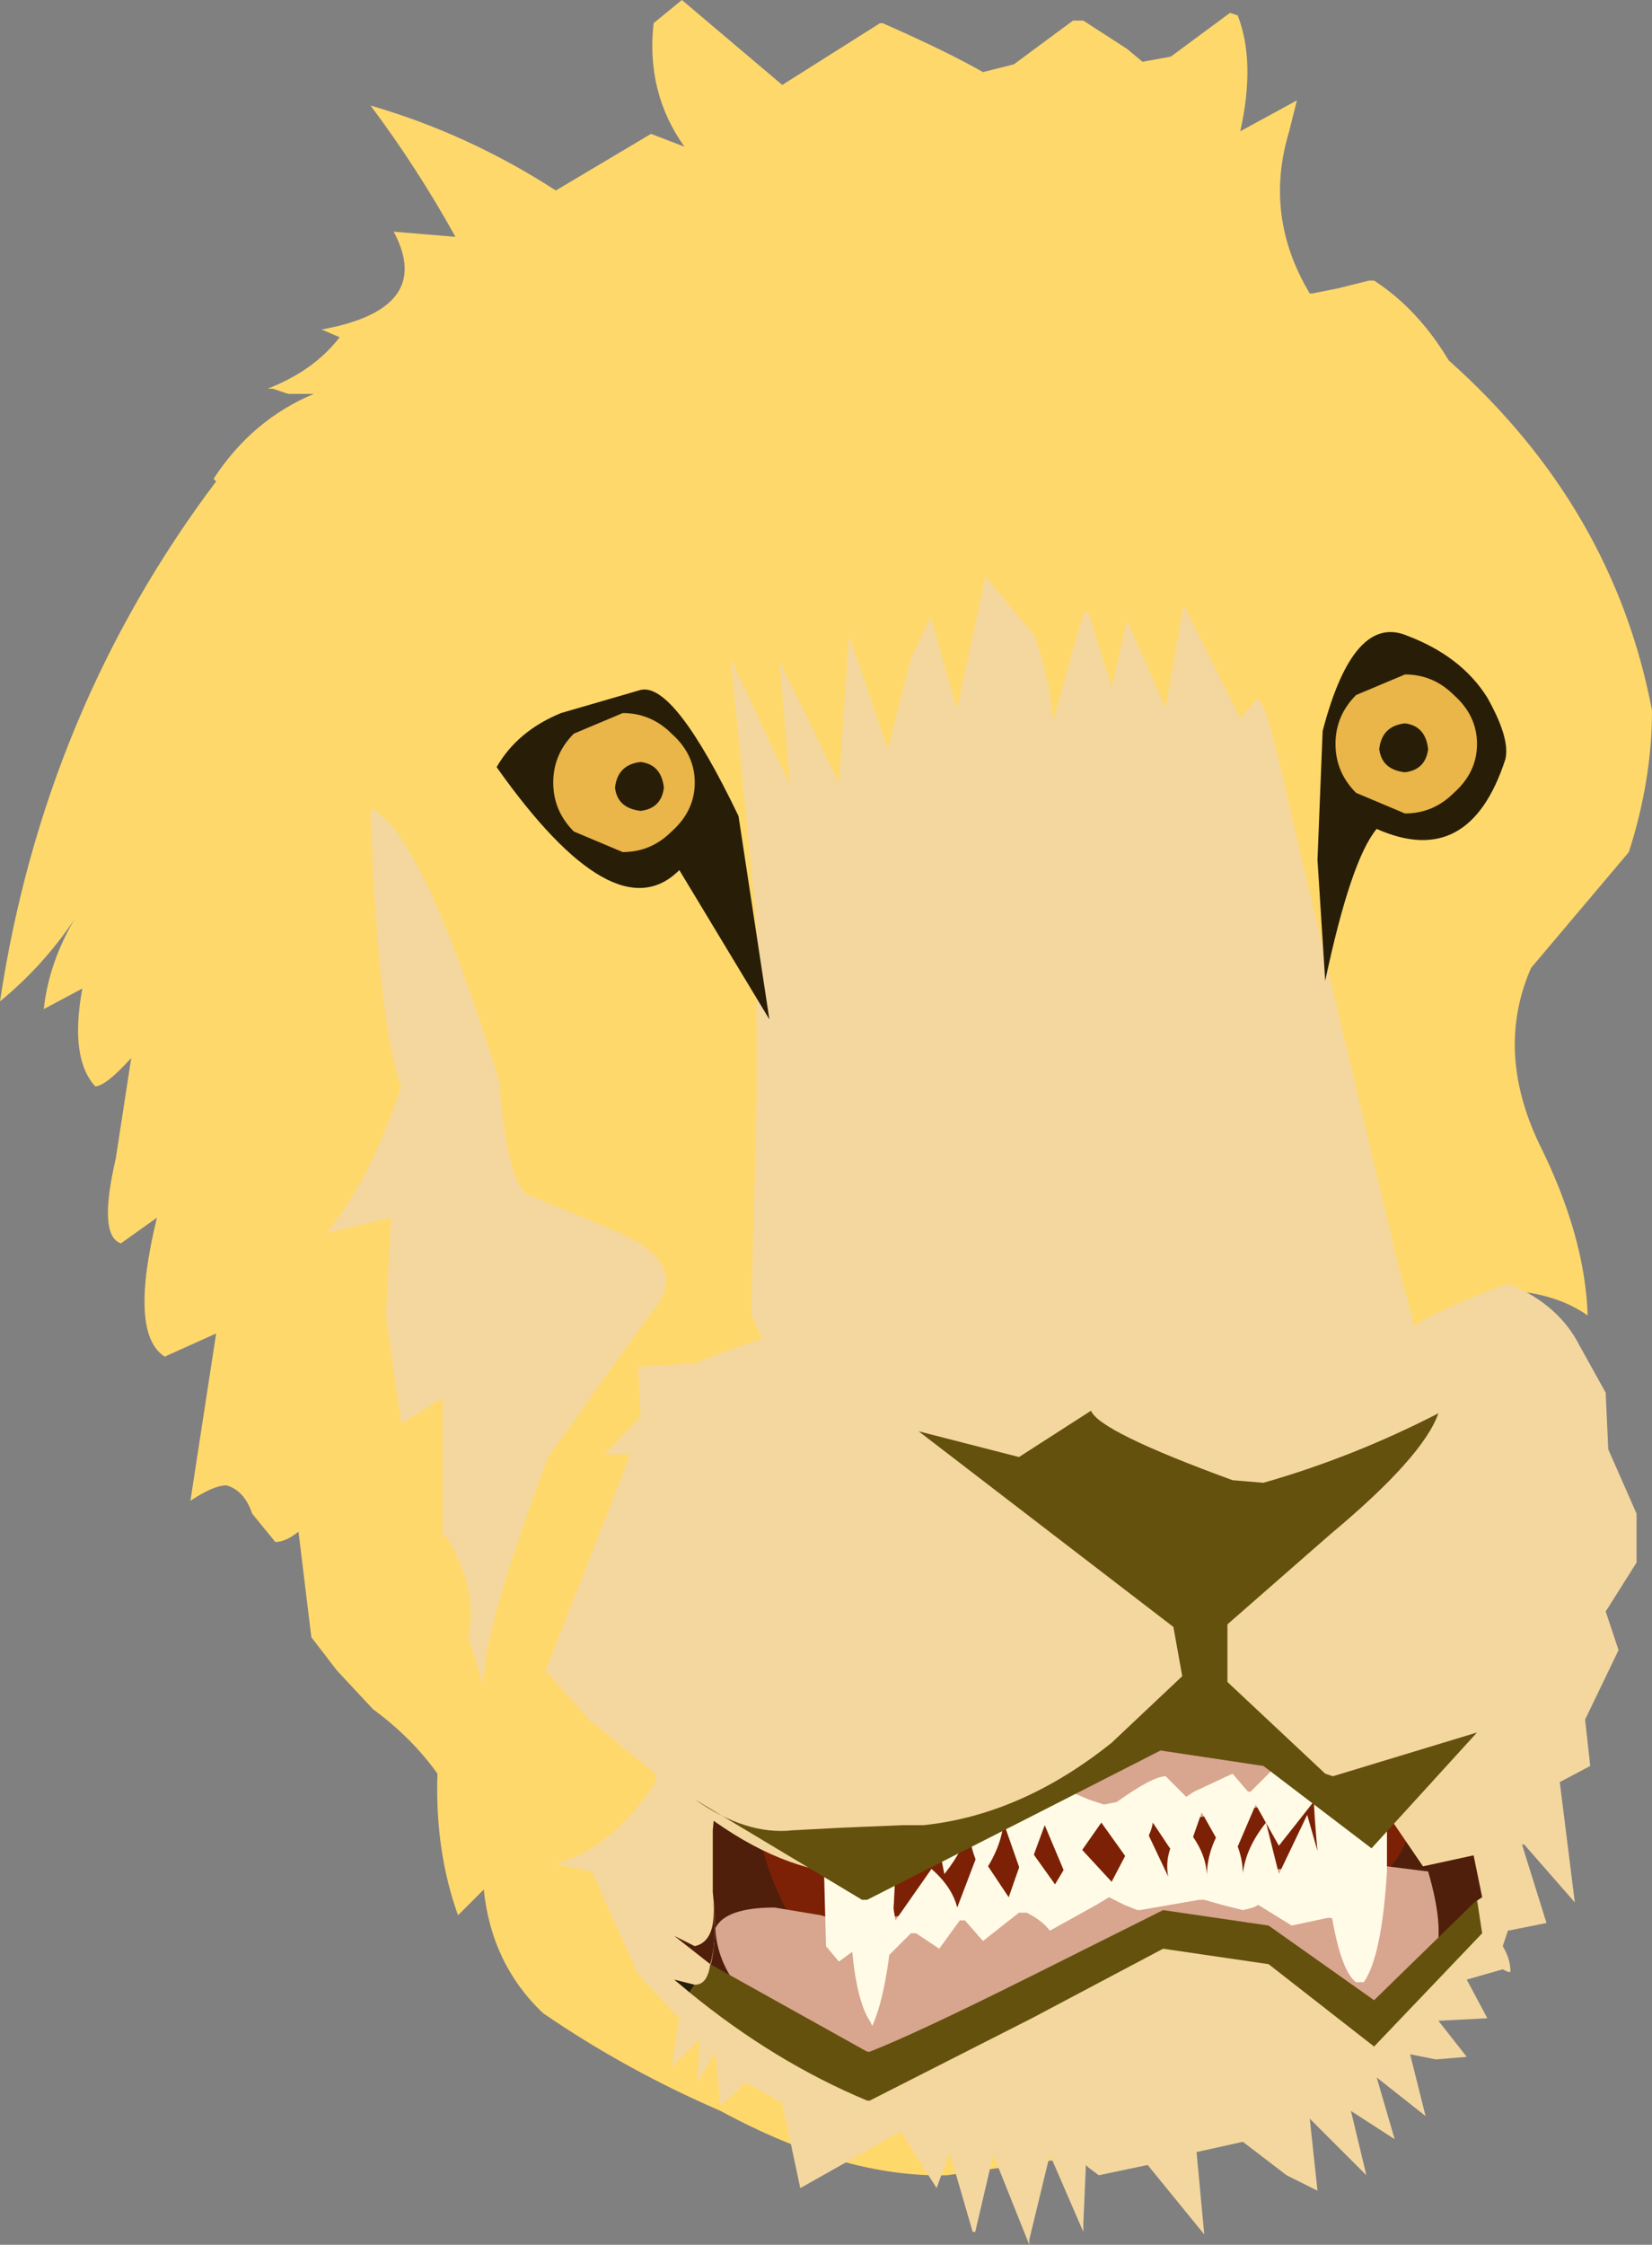 <?xml version="1.0" encoding="UTF-8" standalone="no"?>
<svg xmlns:xlink="http://www.w3.org/1999/xlink" height="43.6px" width="32.1px" xmlns="http://www.w3.org/2000/svg">
  <rect width="100%" height="100%" fill="#808080" stroke="none"/>
  <g transform="matrix(1.0, 0.0, 0.0, 1.0, 180.8, -22.85)">
    <path d="M-154.8 28.45 L-154.2 28.3 -154.1 28.3 Q-153.25 28.85 -152.65 29.85 -149.45 32.7 -148.7 36.65 -148.7 38.0 -149.15 39.4 L-151.05 41.65 Q-151.75 43.25 -150.9 45.05 -150.0 46.85 -149.95 48.4 -150.45 48.05 -151.15 47.95 L-150.6 49.45 -150.9 49.35 -150.35 52.3 -149.75 55.65 -150.7 54.65 -150.85 56.25 Q-151.1 59.4 -152.8 61.7 -155.6 63.85 -159.2 64.65 L-162.4 65.1 Q-164.4 65.15 -166.8 63.85 -168.65 63.05 -170.25 61.95 -171.25 61.0 -171.4 59.55 L-171.9 60.05 Q-172.35 58.8 -172.3 57.3 -172.8 56.6 -173.55 56.05 L-174.25 55.3 -174.75 54.65 -175.0 52.6 Q-175.25 52.8 -175.45 52.8 L-175.9 52.25 Q-176.05 51.8 -176.4 51.7 -176.65 51.7 -177.1 52.0 L-176.6 48.75 -177.6 49.2 Q-178.3 48.75 -177.75 46.5 L-178.45 47.0 Q-178.9 46.85 -178.55 45.35 L-178.25 43.4 Q-178.75 43.95 -178.95 43.95 -179.45 43.4 -179.2 42.05 L-179.95 42.45 Q-179.85 41.55 -179.35 40.7 -179.95 41.6 -180.8 42.3 -179.95 36.65 -176.6 32.2 L-176.65 32.15 Q-175.9 31.0 -174.7 30.5 L-174.9 30.5 -175.2 30.5 -175.5 30.4 -175.6 30.4 Q-174.7 30.05 -174.2 29.4 L-174.55 29.25 Q-172.35 28.85 -173.15 27.35 L-171.95 27.45 Q-172.7 26.1 -173.6 24.9 -171.7 25.45 -170.0 26.55 L-168.15 25.45 -167.5 25.7 Q-168.25 24.65 -168.1 23.3 L-167.55 22.85 -165.6 24.5 -163.7 23.3 -163.65 23.3 Q-162.4 23.85 -161.7 24.25 L-161.1 24.1 -159.95 23.25 -159.75 23.25 -158.9 23.8 -158.6 24.05 -158.05 23.95 -156.9 23.1 -156.75 23.15 Q-156.4 24.05 -156.7 25.4 L-155.6 24.8 -155.75 25.4 Q-156.25 27.05 -155.35 28.55 L-155.3 28.55 -154.8 28.45" fill="#ffd86c" fill-rule="evenodd" stroke="none"/>
    <path d="M-151.25 58.6 L-150.75 60.2 -151.5 60.35 -151.6 60.65 Q-151.45 60.9 -151.45 61.15 L-151.5 61.15 -151.6 61.1 -152.3 61.3 -151.9 62.05 -152.85 62.1 -152.3 62.8 -152.9 62.85 -153.4 62.75 -153.1 63.95 -154.05 63.2 -153.7 64.4 -154.55 63.85 -154.25 65.1 -155.35 64.0 -155.2 65.4 -155.8 65.1 -156.65 64.45 -157.55 64.65 -157.4 66.25 -158.5 64.9 -159.45 65.1 -159.65 64.95 -159.7 64.9 -159.75 66.05 -159.75 66.2 -160.4 64.7 -160.8 66.35 -160.8 66.45 -161.5 64.7 -161.85 66.2 -161.9 66.2 -162.35 64.65 -162.6 65.35 -163.3 64.25 -165.25 65.35 -165.6 63.7 -166.3 63.3 -166.8 63.75 -166.9 62.7 -167.25 63.3 -167.2 62.45 -167.75 63.0 -167.6 62.05 -168.4 61.2 -169.3 59.2 -170.0 59.05 Q-168.9 58.75 -168.05 57.45 L-168.2 53.35 -168.4 49.4 -154.1 48.5 -150.55 57.0 -150.2 59.8 -151.25 58.6" fill="#f4d79f" fill-rule="evenodd" stroke="none"/>
    <path d="M-166.95 59.7 Q-166.85 60.5 -167.0 61.0 L-167.7 60.45 -167.3 60.65 Q-166.85 60.55 -166.95 59.7" fill="#4f1f0c" fill-rule="evenodd" stroke="none"/>
    <path d="M-153.5 54.4 L-153.5 54.3 -153.0 55.0 -152.45 57.5 -152.0 59.7 -152.15 59.8 Q-152.6 56.8 -153.0 55.35 L-153.05 55.2 -153.1 55.15 -153.15 54.95 -153.25 54.8 -153.5 54.4" fill="#4f1f0c" fill-rule="evenodd" stroke="none"/>
    <path d="M-153.6 49.75 Q-153.4 50.35 -152.9 54.4 L-152.1 59.8 -154.1 61.75 -156.2 60.3 -158.2 60.0 -160.75 61.25 -163.9 62.7 -164.0 62.7 Q-165.2 62.4 -167.0 61.05 -166.85 60.5 -166.95 59.6 L-166.95 58.4 -166.55 54.05 Q-164.7 44.65 -160.75 45.35 -158.05 45.6 -155.85 47.5 L-153.6 49.75" fill="#4f1f0c" fill-rule="evenodd" stroke="none"/>
    <path d="M-154.85 53.8 L-154.5 53.85 Q-153.65 54.35 -153.35 56.65 -152.95 58.9 -154.5 59.65 L-160.55 60.4 -165.0 60.65 Q-165.85 59.8 -166.2 57.8 -166.5 55.85 -165.35 55.25 L-163.05 55.0 -159.3 55.25 -157.6 54.5 Q-156.0 53.85 -154.85 53.8" fill="#7c2105" fill-rule="evenodd" stroke="none"/>
    <path d="M-153.05 59.2 Q-152.7 60.4 -152.95 60.9 L-154.05 62.1 -156.35 60.7 -158.75 60.3 -163.85 63.1 -165.45 62.3 Q-166.85 61.45 -166.9 60.3 -166.7 59.9 -165.75 59.9 L-164.85 60.05 -164.35 60.2 -161.35 59.8 -159.45 59.45 -157.55 59.25 -154.25 59.05 -153.05 59.2" fill="#d8a58f" fill-rule="evenodd" stroke="none"/>
    <path d="M-155.0 55.25 L-154.95 55.25 Q-154.5 55.9 -154.45 58.05 L-154.3 60.45 Q-154.35 60.25 -154.95 60.1 L-155.0 60.1 -155.7 60.25 -156.35 59.85 -156.45 59.9 -156.65 59.95 -157.05 59.85 -157.4 59.75 -157.5 59.75 -158.65 59.95 -158.7 59.95 -158.95 59.85 -159.25 59.7 -159.5 59.85 -160.4 60.35 Q-160.55 60.15 -160.85 60.0 L-161.0 60.0 -161.7 60.55 -162.05 60.15 -162.15 60.15 -162.55 60.7 -163.0 60.4 -163.1 60.4 -163.55 60.85 -163.9 60.45 -163.95 60.55 -164.5 60.95 -164.75 60.65 -164.8 58.75 Q-164.85 57.15 -164.5 56.6 L-164.35 56.6 Q-163.95 56.8 -163.7 58.35 L-163.4 60.15 -162.7 59.15 Q-162.3 59.5 -162.2 59.9 L-161.8 58.85 -161.7 58.95 -161.2 59.7 -160.85 58.7 -160.8 58.75 -160.3 59.45 -159.85 58.7 -159.8 58.75 -159.2 59.4 -158.65 58.35 -158.55 58.35 -158.1 59.3 Q-158.2 58.8 -157.8 58.3 -157.35 58.8 -157.35 59.3 -157.35 58.75 -157.0 58.25 -156.65 58.75 -156.65 59.25 -156.6 58.75 -156.2 58.25 L-155.95 59.25 -155.4 58.1 -155.2 58.8 Q-155.45 56.2 -155.0 55.25" fill="#fffbe6" fill-rule="evenodd" stroke="none"/>
    <path d="M-167.3 61.4 L-167.4 61.55 -167.7 61.3 -167.3 61.4" fill="#281e08" fill-rule="evenodd" stroke="none"/>
    <path d="M-167.3 61.4 Q-167.05 61.4 -167.0 61.0 L-163.95 62.7 -163.9 62.7 Q-163.0 62.35 -160.7 61.2 L-158.2 59.95 -156.15 60.25 -154.1 61.7 -152.1 59.75 -152.0 60.4 -154.1 62.6 -156.15 61.0 -158.2 60.7 -160.75 62.05 -163.9 63.65 -163.95 63.65 Q-165.75 62.9 -167.4 61.55 L-167.3 61.4" fill="#64510d" fill-rule="evenodd" stroke="none"/>
    <path d="M-159.75 34.75 L-159.65 34.75 -159.2 36.2 -158.9 34.9 -158.15 36.6 -157.8 34.6 -156.7 36.8 -156.4 36.45 Q-156.25 36.2 -155.75 38.5 L-153.65 47.35 -151.95 53.85 -159.6 56.55 -163.0 52.75 Q-165.95 49.3 -166.2 48.35 L-166.1 44.3 -166.1 40.75 -166.6 35.65 -165.45 38.1 -165.65 35.7 -164.5 38.05 -164.3 35.2 -163.55 37.4 -163.1 35.65 -162.7 34.8 -162.7 34.9 -162.2 36.65 -162.2 36.6 -161.65 34.05 -160.7 35.2 Q-160.35 36.2 -160.35 36.9 L-159.75 34.75" fill="#f4d79f" fill-rule="evenodd" stroke="none"/>
    <path d="M-157.1 55.25 Q-155.45 55.4 -154.9 56.4 L-154.3 57.6 -157.8 58.2 -159.35 58.25 Q-163.85 58.0 -164.75 57.4 L-162.25 56.5 -157.7 55.3 -157.1 55.25" fill="#d8a58f" fill-rule="evenodd" stroke="none"/>
    <path d="M-154.65 57.4 L-154.1 56.95 -153.85 57.35 -153.85 59.2 Q-153.95 60.85 -154.3 61.35 L-154.45 61.35 Q-154.8 61.1 -155.0 59.55 L-155.2 57.75 -155.95 58.7 -156.4 57.9 -156.85 58.95 -157.0 58.85 -157.45 58.05 -157.8 59.05 -157.9 59.0 -158.4 58.25 Q-158.45 58.6 -158.85 59.0 L-158.9 58.95 -159.4 58.25 -160.1 59.25 -160.5 58.3 -160.85 59.25 -160.95 59.25 -161.3 58.25 Q-161.35 58.75 -161.7 59.25 -162.0 58.75 -161.95 58.25 -162.05 58.75 -162.45 59.25 L-162.65 58.25 -163.3 59.3 -163.4 59.0 Q-163.45 61.3 -163.85 62.2 L-163.9 62.1 Q-164.3 61.5 -164.3 59.3 L-164.25 56.9 -163.6 57.3 -162.9 57.2 -162.25 57.6 -162.15 57.6 -162.0 57.6 -161.55 57.65 -161.2 57.8 -161.1 57.8 -160.0 57.65 -159.65 57.8 -159.35 57.9 -159.1 57.85 Q-158.4 57.35 -158.15 57.35 L-157.75 57.75 -157.6 57.65 -156.85 57.3 -156.55 57.65 -156.5 57.65 -155.95 57.1 -155.6 57.45 -155.5 57.45 -155.1 57.05 -154.7 57.4 -154.65 57.4" fill="#fffbe6" fill-rule="evenodd" stroke="none"/>
    <path d="M-150.1 49.0 L-149.6 49.9 -149.55 51.0 -149.0 52.25 -149.0 53.2 -149.6 54.15 -149.35 54.9 -150.0 56.25 -149.9 57.15 -150.75 57.6 -150.85 58.6 -153.15 59.1 -153.9 58.0 -157.75 56.5 -160.55 57.85 Q-163.1 59.0 -164.65 59.2 L-164.75 59.2 Q-166.15 58.95 -167.65 57.65 L-169.35 56.25 -170.2 55.3 -168.55 51.1 -169.05 51.1 -167.45 49.4 Q-165.9 48.7 -163.65 48.3 L-160.65 49.5 -158.75 50.1 -156.6 50.8 Q-156.15 50.65 -154.85 49.7 L-153.45 48.7 Q-153.05 48.35 -151.55 47.8 L-151.45 47.8 Q-150.5 48.2 -150.1 49.0" fill="#f4d79f" fill-rule="evenodd" stroke="none"/>
    <path d="M-155.05 57.3 L-154.9 57.35 -152.1 56.5 -154.15 58.75 -156.25 57.15 -158.25 56.85 -160.8 58.15 -163.95 59.75 -164.05 59.75 -167.3 57.8 Q-166.3 58.5 -165.4 58.4 L-164.45 58.35 -163.25 58.3 -162.9 58.3 -162.85 58.3 Q-160.95 58.1 -159.2 56.7 L-157.45 55.05 -155.05 57.3" fill="#64510d" fill-rule="evenodd" stroke="none"/>
    <path d="M-157.55 56.95 L-158.0 54.45 -162.95 50.65 -161.0 51.15 -159.6 50.25 Q-159.45 50.65 -156.85 51.6 L-156.25 51.65 Q-154.5 51.15 -152.85 50.3 -153.15 51.15 -154.95 52.65 L-156.95 54.4 -156.95 56.85 -157.55 56.95" fill="#64510d" fill-rule="evenodd" stroke="none"/>
    <path d="M-171.15 37.75 Q-170.75 37.05 -169.9 36.7 L-168.35 36.25 Q-167.7 36.1 -166.45 38.7 L-165.85 42.65 -167.6 39.75 Q-168.85 41.0 -171.15 37.75" fill="#281e08" fill-rule="evenodd" stroke="none"/>
    <path d="M-155.1 37.05 Q-154.5 34.75 -153.45 35.2 -152.4 35.6 -151.9 36.4 -151.45 37.2 -151.55 37.6 -152.25 39.75 -154.05 38.95 -154.55 39.55 -155.05 41.9 L-155.2 39.55 -155.1 37.05" fill="#281e08" fill-rule="evenodd" stroke="none"/>
    <path d="M-173.6 38.55 Q-172.6 39.0 -171.1 43.85 -170.95 45.8 -170.55 46.05 L-168.75 46.8 Q-167.35 47.45 -168.15 48.35 L-170.15 51.15 Q-171.45 54.6 -171.4 55.6 L-171.7 54.65 Q-171.5 53.7 -172.15 52.65 L-172.2 52.75 -172.2 50.0 -173.0 50.5 -173.3 48.4 -173.2 46.5 -174.45 46.8 Q-173.6 45.75 -173.0 43.95 -173.45 42.8 -173.6 38.55" fill="#f4d79f" fill-rule="evenodd" stroke="none"/>
    <path d="M-167.75 39.0 Q-168.15 39.4 -168.7 39.4 L-169.65 39.0 Q-170.05 38.6 -170.05 38.05 -170.05 37.5 -169.65 37.1 L-168.7 36.7 Q-168.15 36.7 -167.75 37.1 -167.3 37.5 -167.3 38.05 -167.3 38.6 -167.75 39.0" fill="#eab549" fill-rule="evenodd" stroke="none"/>
    <path d="M-168.35 37.65 Q-167.95 37.7 -167.9 38.15 -167.95 38.55 -168.35 38.6 -168.8 38.55 -168.85 38.15 -168.8 37.7 -168.35 37.65" fill="#281e08" fill-rule="evenodd" stroke="none"/>
    <path d="M-152.55 38.25 Q-152.95 38.65 -153.5 38.65 L-154.45 38.25 Q-154.85 37.85 -154.85 37.3 -154.85 36.75 -154.45 36.35 L-153.5 35.95 Q-152.95 35.95 -152.55 36.35 -152.1 36.75 -152.1 37.3 -152.1 37.85 -152.55 38.25" fill="#eab549" fill-rule="evenodd" stroke="none"/>
    <path d="M-153.5 36.9 Q-153.1 36.95 -153.05 37.4 -153.1 37.8 -153.5 37.85 -153.95 37.8 -154.0 37.4 -153.95 36.95 -153.5 36.9" fill="#281e08" fill-rule="evenodd" stroke="none"/>
  </g>
</svg>
